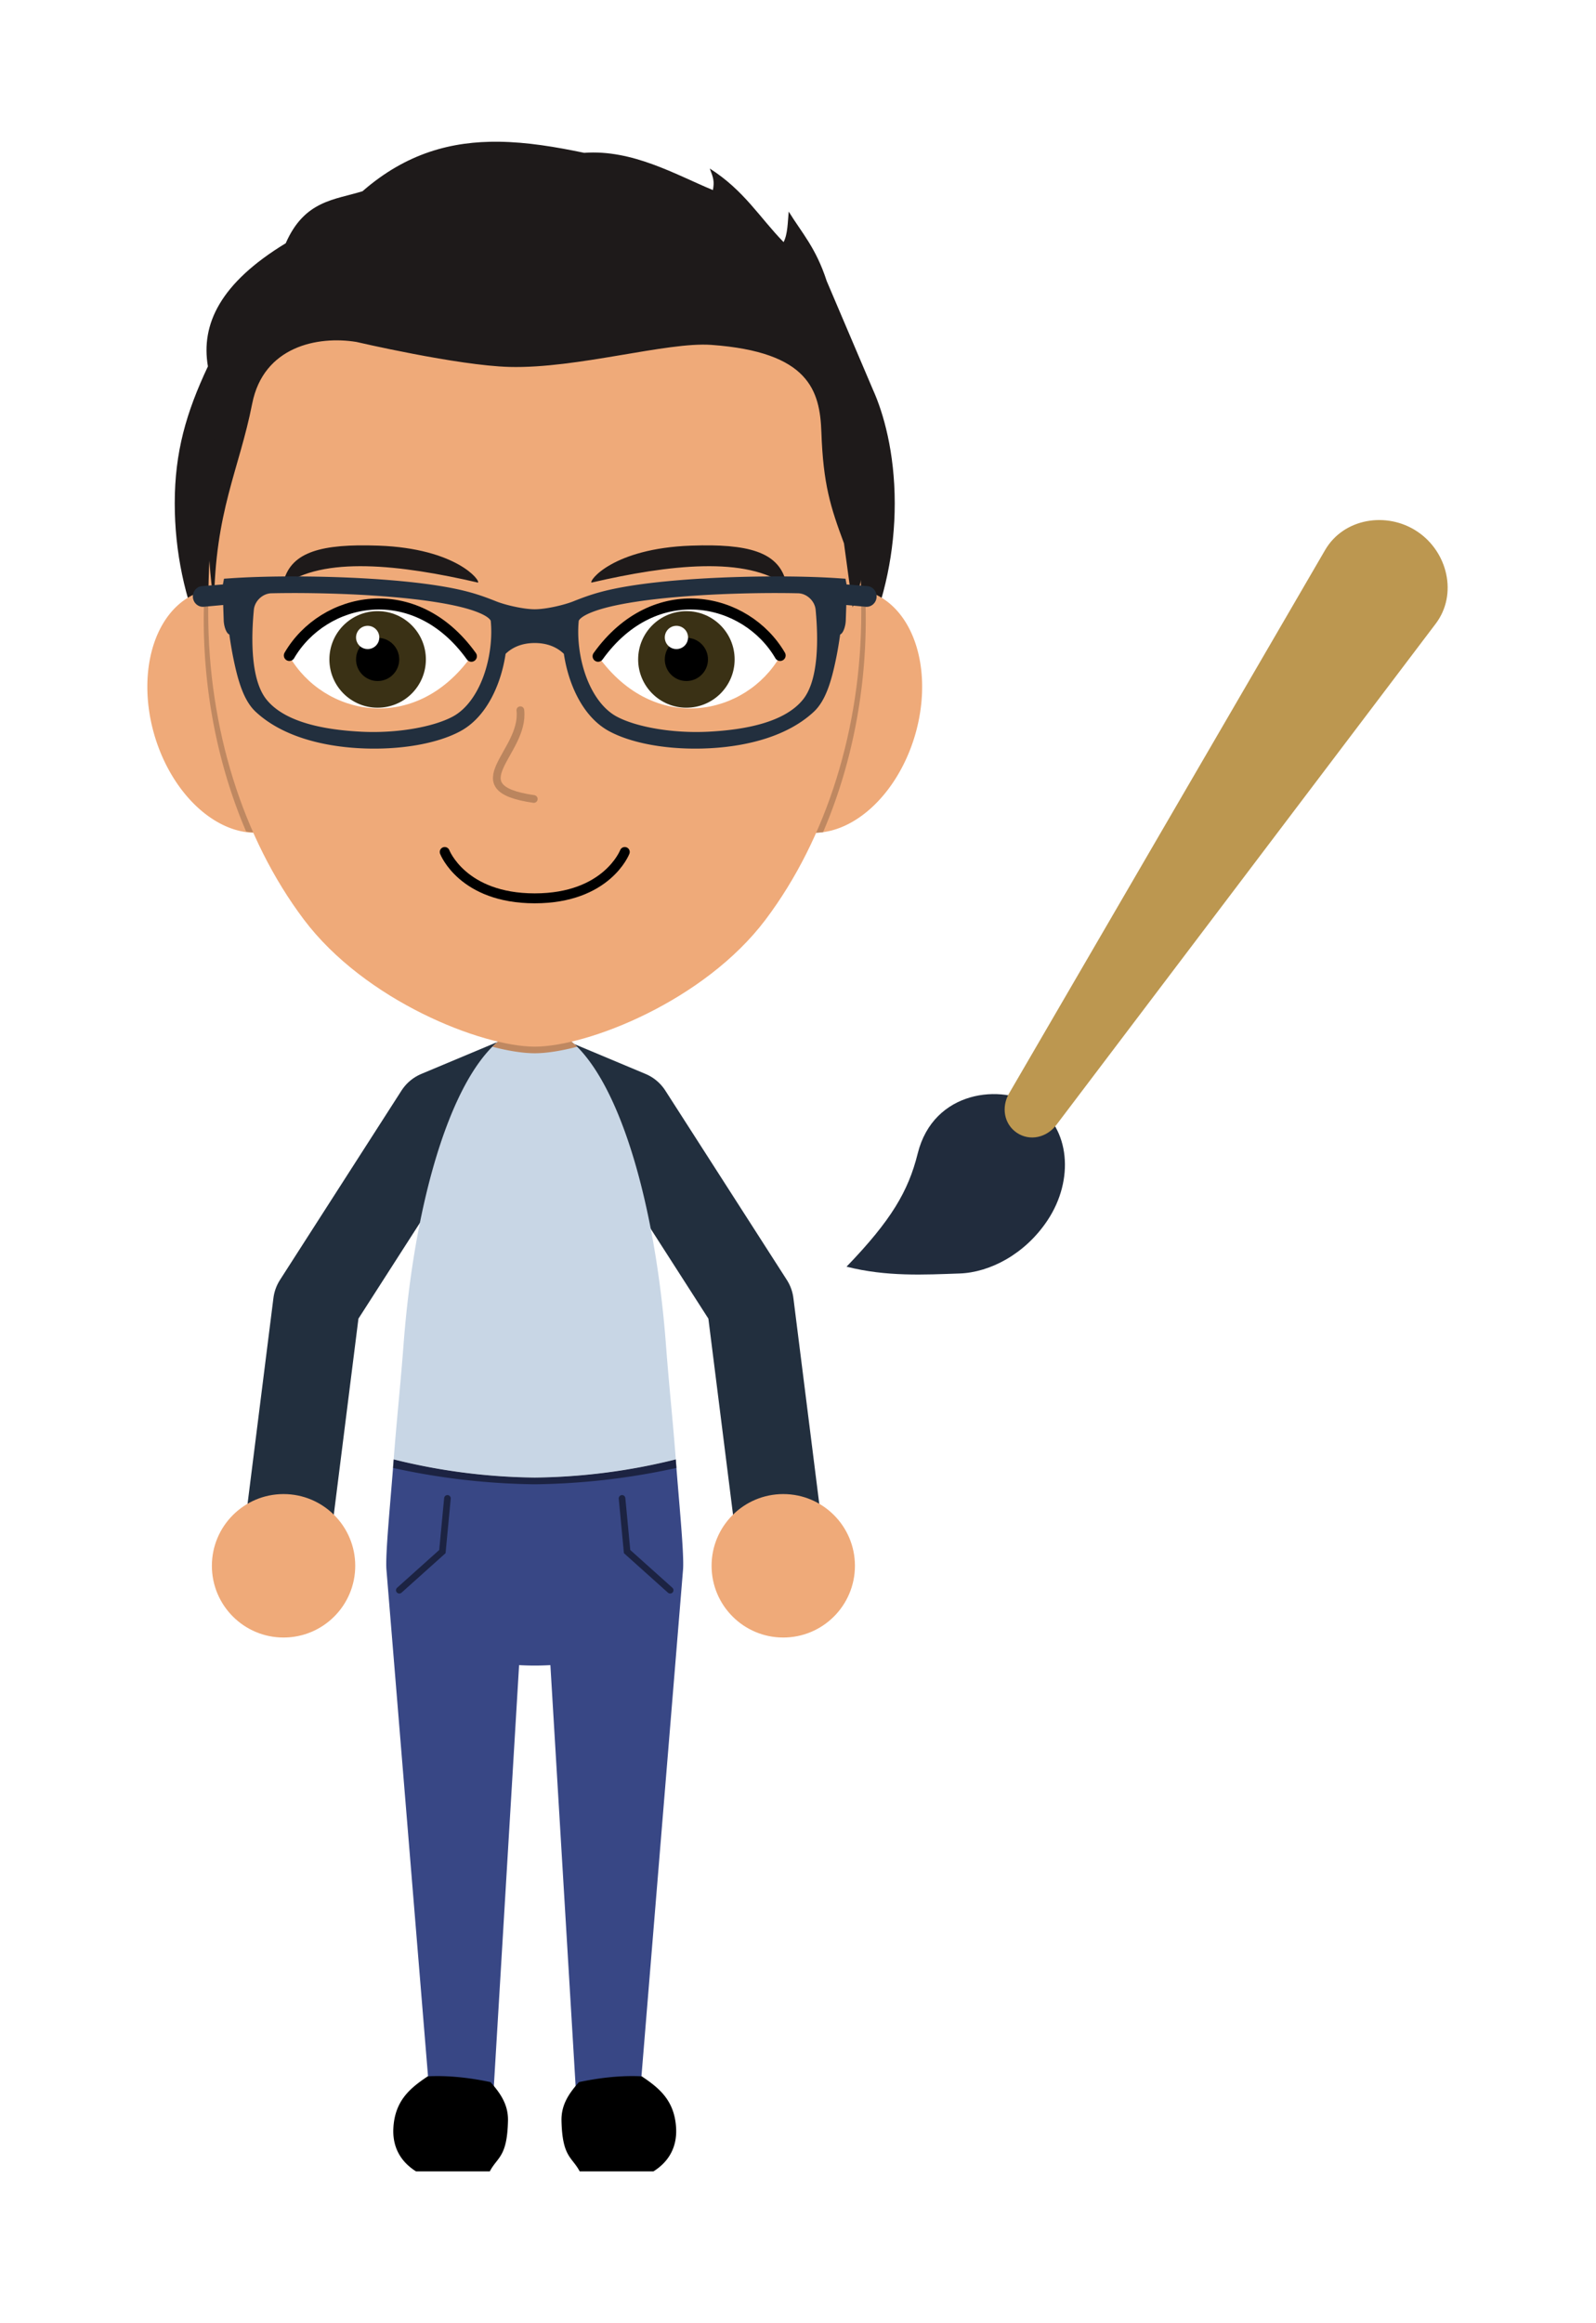 <svg xml:space="preserve" height="320" width="220" xmlns="http://www.w3.org/2000/svg"><defs><filter id="a" x="-.033" y="-.034" width="1.066" height="1.061"><feFlood flood-color="#fff" result="base"/><feMorphology result="bigger" in="SourceGraphic" operator="dilate" radius="4"/><feComposite result="drop" in="base" in2="bigger" operator="in"/><feBlend in="SourceGraphic" in2="drop"/></filter></defs><g transform="translate(-1881.552 -770.007)" filter="url(#a)"><g transform="translate(1813.547 486.894) scale(.152)"><path d="m1157.715 3281.482-29.916-237.75-110.215-171.62-86.45-36.213-86.45 36.214-110.214 171.62-29.916 237.749" fill="none" stroke="#222f3e" stroke-width="78.824" stroke-linejoin="round"/><path d="m838.041 3774.243 55.825 2.03 24.289-404.784c4.576.23 9.262.384 14.187.384 4.925 0 9.612-.155 14.188-.384l24.287 404.785 55.824-2.031 40.174-489.093c1.171-14.258-3.759-62.193-6.557-100.087a550.245 550.245 0 0 1-127.916 16.463 550.245 550.245 0 0 1-127.914-16.463c-2.798 37.895-7.728 85.83-6.557 100.088z" fill="#384785"/><path d="M932.342 2792.534c-60.513 0-107.034 129.988-119.035 289.193-2.753 36.528-6.51 71.25-8.879 103.336a556.945 564.122 0 0 0 127.914 16.463 556.945 564.122 0 0 0 127.916-16.463c-2.37-32.087-6.127-66.809-8.88-103.336-12.002-159.204-58.523-289.193-119.036-289.193z" fill="#c8d6e5"/><path d="M899.838 1991.026c-42.388-.522-83.744 10.025-123.648 44.838-25.285 7.928-52.61 8.133-69.676 47.148-59.327 36.032-77.085 73.413-70.559 111.582-19.793 42.012-30.058 77.732-30.087 124.008 0 176.767 146.167 320.065 326.474 320.065s326.475-143.298 326.475-320.065c-.023-46.215-10.254-81.878-19.759-102.873l-41.952-98.505c-9.801-30.235-22.646-43.676-34.442-62.91-.963 9.685-.832 20.234-4.646 27.673-21.82-22.36-35.797-46.884-66.94-66.673 3.25 8.37 4.324 11.63 2.838 19.525-34.19-14.217-72.838-36.897-116.753-33.77-26.087-5.431-51.892-9.73-77.325-10.043z" fill="#1e1a1a"/><path d="M642.203 2396.282a112.919 78.64 73.591 0 0-10.17 1.782 112.919 78.64 73.591 0 0-44.967 129.37 112.919 78.64 73.591 0 0 106.743 87.844 112.919 78.64 73.591 0 0 44.969-129.37 112.919 78.64 73.591 0 0-96.575-89.626zm580.28 0a78.64 112.919 16.409 0 0-96.579 89.626 78.64 112.919 16.409 0 0 44.972 129.37 78.64 112.919 16.409 0 0 106.744-87.845 78.64 112.919 16.409 0 0-44.972-129.37 78.64 112.919 16.409 0 0-10.165-1.78z" fill="#efaa79"/><path d="M642.204 2396.282a112.919 78.64 73.591 0 0-9.553 1.673c-.211 8.582-.494 17.12-.494 25.829 0 67.954 13.503 134.042 38.431 192.283a112.919 78.64 73.591 0 0 23.221-.79 112.919 78.64 73.591 0 0 44.969-129.368 112.919 78.64 73.591 0 0-96.574-89.627zm580.279 0a78.64 112.919 16.409 0 0-96.578 89.627 78.64 112.919 16.409 0 0 44.97 129.369 78.64 112.919 16.409 0 0 22.971 1.37c25.089-58.382 38.682-124.683 38.682-192.864 0-8.731-.282-17.254-.494-25.829a78.64 112.919 16.409 0 0-9.551-1.673zm-290.141 396.252c-13.604 0-26.492 6.618-38.449 18.613 14.773 3.815 28.026 5.883 38.45 5.883 10.422 0 23.675-2.068 38.448-5.883-11.956-11.995-24.845-18.613-38.449-18.613z" fill="#bf8861"/><path d="M1228.469 2417.783c0 104.296-31.2 204.32-86.734 278.068-55.534 73.748-161.398 115.18-209.392 115.18-47.995 0-153.859-41.432-209.393-115.18-55.535-73.748-86.734-173.772-86.734-278.068 0-217.185 62.546-398.196 296.127-393.248 233.58 4.949 296.126 176.063 296.126 393.248z" fill="#efaa79"/><path d="M874.88 2457.258c-51.608 71.832-134.209 53.575-165.074 0 30.865-53.575 113.466-71.832 165.073 0z" fill="#fff"/><path d="M709.806 2456.54c30.865-52.857 113.466-71.114 165.073.718" fill="none" stroke="#000" stroke-width="10" stroke-linecap="round"/><circle cx="789.867" cy="2460.14" r="43.749" fill="#3a3115"/><circle cx="789.867" cy="2460.14" r="19.583"/><circle cx="780.828" cy="2440.225" r="10.545" fill="#fff"/><path d="M989.806 2457.258c51.607 71.832 134.208 53.575 165.073 0-30.865-53.575-113.466-71.832-165.073 0z" fill="#fff"/><path d="M1154.88 2456.54c-30.866-52.857-113.467-71.114-165.074.718" fill="none" stroke="#000" stroke-width="10" stroke-linecap="round"/><circle cx="1069.867" cy="2460.14" r="43.749" fill="#3a3115"/><circle cx="1069.867" cy="2460.14" r="19.583"/><circle cx="1060.828" cy="2440.225" r="10.545" fill="#fff"/><path d="M919.286 2506.167c4.43 38.343-57.94 70.308 12.18 80.438" fill="none" stroke="#bb855e" stroke-width="7" stroke-linecap="round"/><path d="M850.703 2634.638s16.118 42 81.64 42c65.521 0 81.64-42 81.64-42" fill="none" stroke="#000" stroke-width="9" stroke-linecap="round"/><path d="M641.53 2410.596c.758-84.732 22.786-122.264 34.57-182.188 10.238-52.05 59.624-61.656 94.503-55.963 0 0 91.934 21.409 138.78 22.652 61.354 1.628 142.85-22.868 183.057-19.987 88.885 6.37 98.532 41.537 99.859 79.281 1.657 47.147 8.256 67.652 20.486 100.587l7.93 57.962c77.237-221.86-93.964-400.402-263.09-400.402-260.647 0-345.56 189.269-316.095 398.058z" fill="#1e1a1a"/><path d="M780.826 2356.797c-47.947-.584-72.254 8.517-77.18 36.889 36.283-27.51 107.046-19.392 177.18-3.176 2.67-1.558-19.473-30.937-90.094-33.469-3.408-.122-6.71-.205-9.906-.244zm303.033 0c-3.196.04-6.498.122-9.906.245-70.62 2.532-92.766 31.91-90.096 33.468 70.134-16.216 140.9-24.334 177.182 3.176-4.926-28.372-29.233-37.473-77.18-36.889z" fill="#1e1a1a"/><path d="M706.328 2384.945c-18.428.11-35.16.67-48.511 1.574l-7.284.496-.984 5.182-18.936 1.508c-5.007.456-8.707 5.016-8.265 10.184.442 5.168 4.858 8.988 9.864 8.533l17.589-1.604.476 14.019c.173 5.077 2.212 11.58 5.09 12.72 1.017 7.187 2.189 14.308 3.573 21.124 4.207 20.714 9.402 38.739 20.34 48.916 23.551 21.914 59.592 31.25 94.734 33.052 35.141 1.8 69.346-3.86 90.833-15.45 16.499-8.901 27.716-25.68 34.538-44.245 3.07-8.356 5.221-17.123 6.548-25.888 5.312-5.11 13.65-9.795 26.411-9.795 12.76 0 21.097 4.685 26.408 9.795 1.327 8.765 3.478 17.532 6.548 25.888 6.822 18.565 18.04 35.344 34.538 44.244 21.487 11.592 55.692 17.252 90.834 15.45 35.141-1.8 71.182-11.137 94.733-33.05 10.938-10.178 16.133-28.203 20.34-48.917 1.384-6.816 2.556-13.937 3.572-21.124 2.879-1.14 4.918-7.643 5.09-12.72l.477-14.02 17.589 1.605c5.006.455 9.422-3.365 9.864-8.533.442-5.168-3.258-9.728-8.265-10.184l-18.932-1.508-.988-5.182-7.284-.496c-13.35-.903-30.083-1.463-48.511-1.574-6.143-.038-12.476-.023-18.932.043-25.826.265-53.66 1.39-79.495 3.618-25.834 2.228-49.592 5.529-67.628 10.375-9.018 2.423-16.603 5.18-24.962 8.52-8.359 3.342-24.812 7.188-35 7.187-10.185 0-26.637-3.845-34.995-7.186-8.36-3.342-15.944-6.098-24.962-8.52-18.036-4.847-41.794-8.148-67.628-10.376-25.834-2.228-53.669-3.353-79.494-3.618-6.457-.066-12.79-.081-18.933-.043zm2.428 15.05c5.28-.028 10.727-.019 16.316.04 25.536.26 53.1 1.364 78.47 3.552 25.37 2.188 48.62 5.494 65.173 9.941 8.276 2.224 14.88 4.785 18.936 7.227 4.056 2.44 4.765 4.22 4.792 4.488 1.543 15.45-.714 34.16-6.673 50.377-5.958 16.217-15.521 29.7-27.666 36.252-17.363 9.366-50.314 15.456-83.369 13.762-33.055-1.694-68.979-8.392-85.708-29.202-14.372-17.879-13.86-55.51-11.421-81.263.763-8.063 8.057-14.808 15.904-14.974 4.905-.103 9.993-.172 15.246-.201zm447.173 0a963.59 963.59 0 0 1 15.246.202c7.847.165 15.14 6.91 15.904 14.973 2.438 25.752 2.952 63.385-11.421 81.263-16.73 20.81-52.653 27.508-85.708 29.202-33.055 1.694-66.006-4.396-83.369-13.762-12.145-6.552-21.708-20.035-27.666-36.252-5.96-16.217-8.215-34.926-6.672-50.377.026-.269.735-2.047 4.791-4.488 4.056-2.441 10.66-5.003 18.936-7.226 16.552-4.448 39.803-7.754 65.172-9.942 25.37-2.188 52.935-3.291 78.47-3.553 5.59-.058 11.037-.068 16.317-.039z" color="#000" fill="#222f3e"/><path d="M1157.715 3216.482c-35.899 0-65 29.101-65 65 0 35.898 29.101 65 65 65 35.898 0 65-29.102 65-65 0-35.899-29.102-65-65-65zm-453.161 0c-35.898 0-65 29.101-65 65 0 35.898 29.102 65 65 65 35.899 0 65-29.102 65-65 0-35.899-29.101-65-65-65z" fill="#efaa79"/><path d="M841.905 3743.907c-2.229.027-4.423.096-6.58.209-15.638 10.45-29.727 21.695-31.17 46.652-1.062 18.343 7.407 31.252 20.525 39.473h66.903c6.971-13.21 15.758-12.73 16.495-45.883.328-14.745-7.047-25.082-15.82-35-17.497-3.728-34.75-5.639-50.353-5.451zm180.876 0c-15.602-.188-32.856 1.723-50.352 5.45-8.773 9.919-16.147 20.256-15.819 35 .737 33.153 9.524 32.674 16.495 45.884h66.901c13.118-8.222 21.587-21.13 20.526-39.473-1.444-24.957-15.533-36.202-31.17-46.652a163.801 163.801 0 0 0-6.581-.21z"/><path d="m1055.165 3303.612-39.077-35.018-4.568-48.212m-202 83.23 39.078-35.018 4.567-48.212" fill="none" stroke="#000" stroke-width="6" stroke-linecap="round" stroke-opacity=".5"/><path d="M804.428 3185.063c-.183 2.483-.425 5.163-.625 7.72a601.138 572.522 0 0 0 128.54 14.833 601.138 572.522 0 0 0 128.54-14.832c-.2-2.558-.441-5.238-.625-7.721a550.245 550.245 0 0 1-127.916 16.463 550.245 550.245 0 0 1-127.914-16.463z" fill-opacity=".5"/></g><g stroke-width="1.496"><path d="M2025.934 938.114c3.76-5.636 3.047-12.711-1.585-15.797-4.632-3.086-14.126-2.176-16.298 6.58-1.288 5.193-3.662 9.211-9.807 15.58 5.513 1.4 10.74 1.108 15.594.937 4.176-.147 9.002-2.662 12.096-7.3z" fill="#212c3d"/><path d="M2076.913 843.217c-4.21-2.804-10.154-1.827-12.698 2.544l-43.57 74.856c-1.087 1.869-.711 4.23 1.088 5.428 1.799 1.198 4.122.636 5.427-1.088l52.296-69.042c3.054-4.032 1.665-9.894-2.543-12.698z" color="#000" fill="#bc9750"/></g></g></svg>